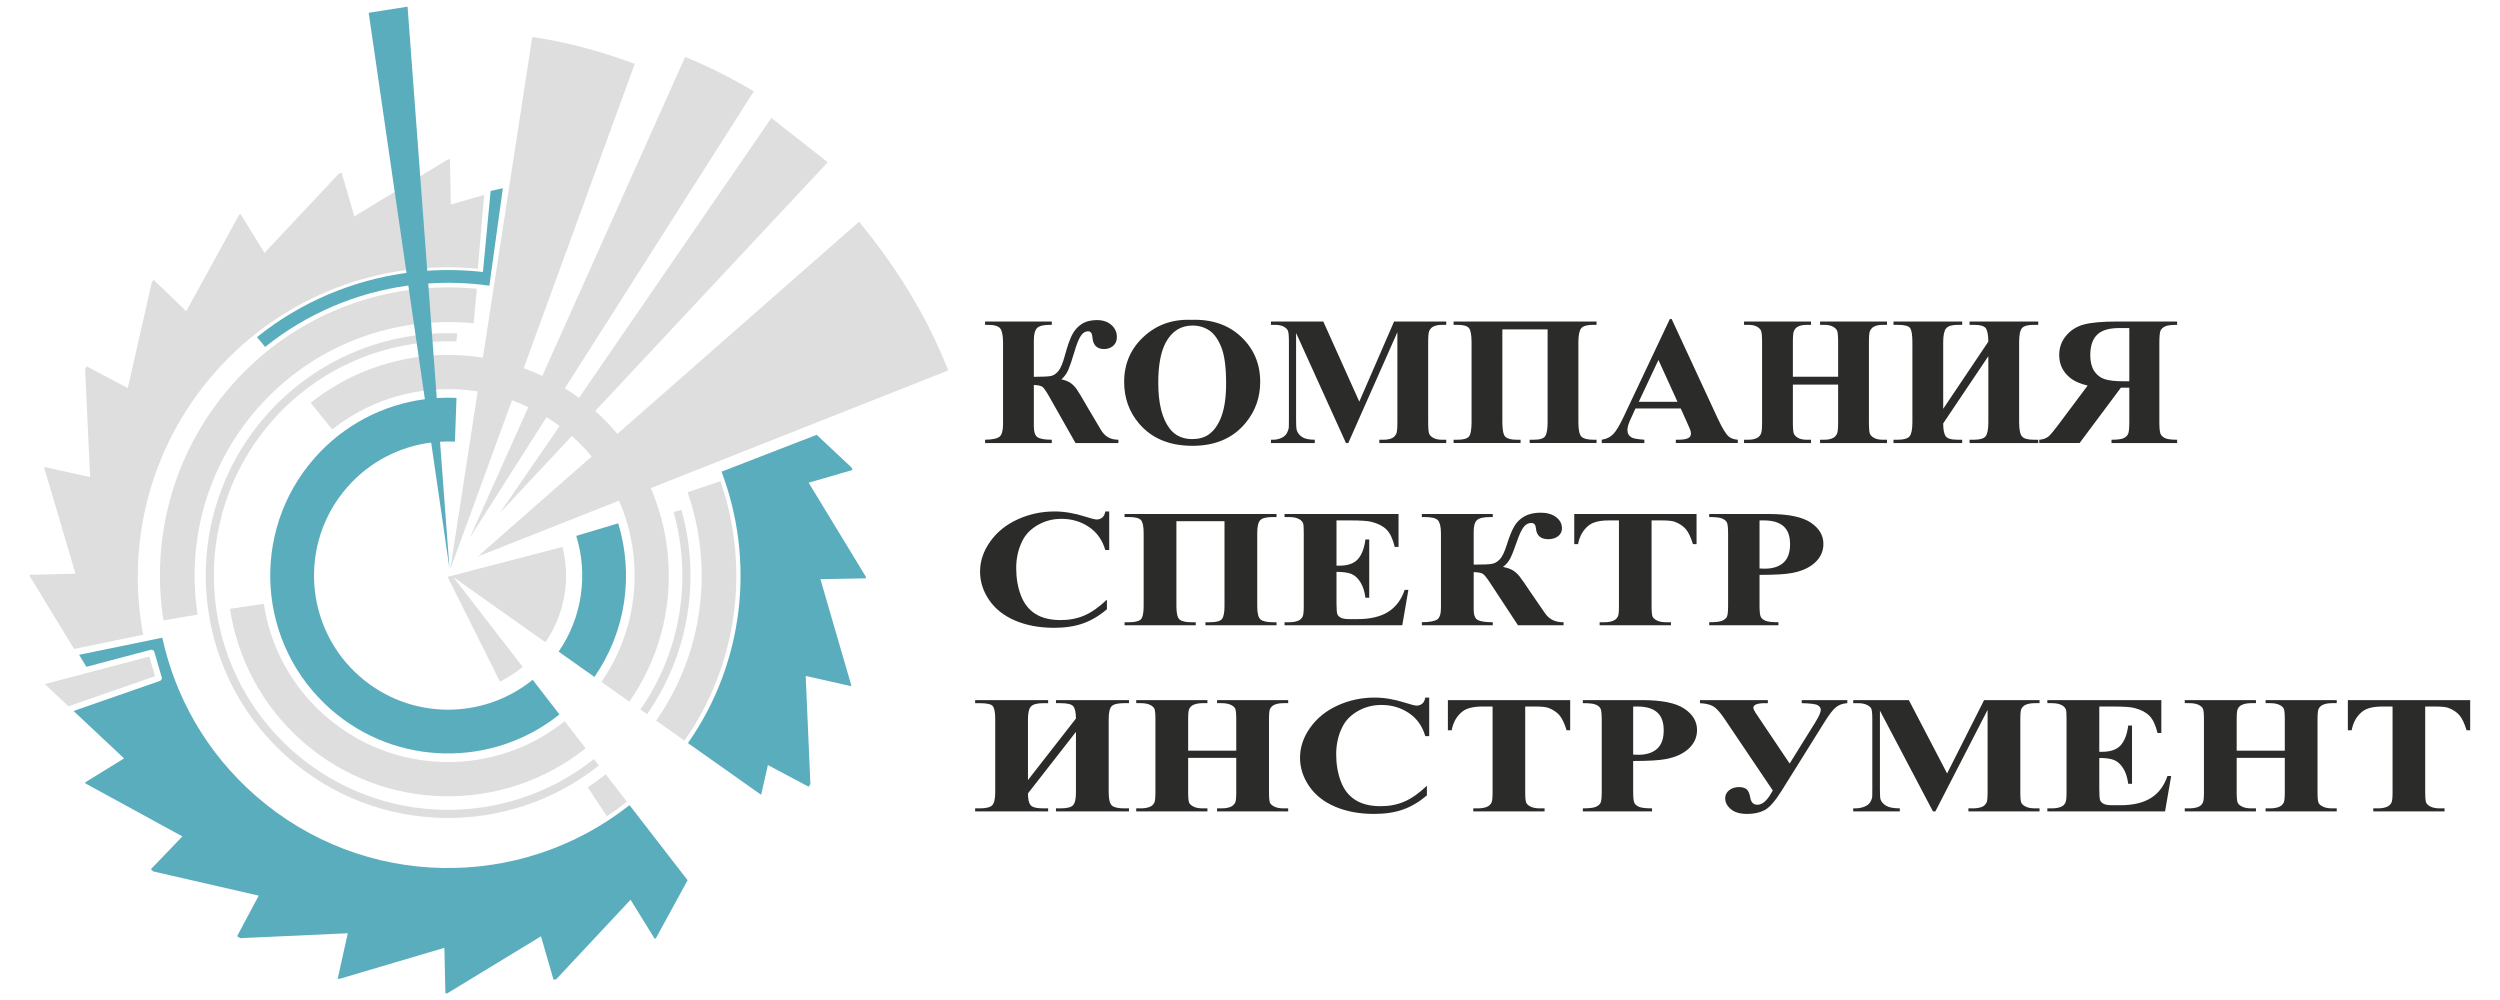 <svg xmlns="http://www.w3.org/2000/svg" xml:space="preserve" width="100%" height="100%" version="1.1" style="shape-rendering:geometricPrecision; text-rendering:geometricPrecision; image-rendering:optimizeQuality; fill-rule:evenodd; clip-rule:evenodd" viewBox="0 0 500 200" xmlns:xlink="http://www.w3.org/1999/xlink" xmlns:xodm="http://www.corel.com/coreldraw/odm/2003">
	<path fill="#DEDEDE" d="M13.703 141.262l-4.731 -4.442 20.893 -5.516 1.138 3.933 -17.3 6.025zm46.834 7.057c-8.143,-7.137 -13.032,-16.612 -14.546,-26.555l0.012 0 6.76 -0.989c1.277,8.385 5.407,16.381 12.285,22.397 13.804,12.098 34.044,12.173 47.891,1.073l4.158 5.385 0.025 0.03c-16.383,13.065 -40.278,12.954 -56.585,-1.341zm65.335 -7.994l-0.017 -0.008 -5.572 -3.943c7.53,-10.838 8.59,-24.621 3.511,-36.238l-28.249 11.173 22.792 -20.014c-1.2,-1.443 -2.522,-2.814 -3.968,-4.096l-14.406 15.411 11.96 -17.402c-0.852,-0.635 -1.722,-1.231 -2.611,-1.784l-15.367 24.159 11.716 -26.155c-1.072,-0.51 -2.162,-0.967 -3.266,-1.368l-12.345 33.832 5.485 -35.605c-10.141,-1.613 -20.765,0.984 -29.096,7.608l0.009 0.008 -4.311 -5.333c9.859,-7.857 22.434,-10.942 34.439,-9.042l9.878 -64.127c7.515,1.099 14.19,3.046 20.495,5.368l-22.211 60.867c1.256,0.457 2.498,0.972 3.72,1.548l28.574 -63.785c4.965,2.02 9.501,4.345 13.728,6.869l-37.777 59.385c0.957,0.597 1.897,1.235 2.817,1.914l38.469 -55.969 11.283 8.852 -46.511 49.751c1.609,1.439 3.089,2.969 4.438,4.578l48.328 -42.435c7.231,8.804 13.434,18.517 17.844,29.746l-59.492 23.529c5.907,13.717 4.613,29.942 -4.287,42.706zm-25.9 -4.027l-10.461 -20.929 22.995 -5.974c1.586,6.394 0.495,13.362 -3.425,19.062l-0.008 -0.014 -18.412 -13.023 13.866 17.95 0.018 0.021c-1.426,1.171 -2.962,2.143 -4.57,2.929l-0.003 -0.022zm-42.299 15.287c-20.131,-17.637 -22.155,-48.289 -4.516,-68.418 10.007,-11.416 24.201,-17.017 38.289,-16.499l-0.17 1.634 0 -0.014c-13.579,-0.462 -27.255,4.941 -36.896,15.948 -17.05,19.46 -15.094,49.079 4.362,66.124 17.305,15.165 42.65,15.293 60.039,1.45l0.972 1.257 0.03 0.029c-18,14.314 -44.211,14.178 -62.11,-1.511zm71.738 -8.748l-0.012 -0.012 -1.312 -0.93c8.211,-11.775 10.328,-26.334 6.628,-39.506l-0.03 0.009 1.608 -0.404c3.816,13.622 1.617,28.669 -6.882,40.843zm-8.037 20.41l-3.819 -5.784c1.222,-0.81 2.419,-1.676 3.586,-2.601l4.209 5.449 0.03 0.034c-1.303,1.035 -2.636,1.994 -4.006,2.906l0 -0.004zm15.518 -15.119l-0.017 -0.012 -5.643 -3.997c9.518,-13.622 11.494,-30.689 6.283,-45.681l-0.05 0.013 0.05 -0.013 6.582 -2.194c5.878,17.042 3.616,36.418 -7.205,51.884zm-90.626 -71.005c12.743,-14.551 31.211,-21.14 49.101,-19.367l-0.641 6.955 0 -0.046c-15.755,-1.579 -32.02,4.218 -43.244,17.033 -10.282,11.737 -14.182,26.903 -11.963,41.221l-6.819 1.158 -0.016 0c-2.555,-16.304 1.871,-33.578 13.582,-46.954zm-31.449 52.665l-8.852 -14.541c0,-0.098 0,-0.205 0,-0.297l0.076 0 9.055 -0.205 -6.25 -21.179c0.017,-0.055 0.03,-0.114 0.047,-0.164l9.132 2.014 -1.005 -21.59c0.106,-0.182 0.207,-0.373 0.317,-0.564l8.211 4.358 4.843 -21.264c0.126,-0.118 0.245,-0.242 0.368,-0.361l6.488 6.245 10.571 -19.264c0.097,-0.049 0.195,-0.104 0.292,-0.163l4.791 7.761 14.87 -15.841c0.19,-0.051 0.377,-0.097 0.564,-0.149l2.528 8.691 18.744 -11.411 0.387 0 0.173 9.044 6.662 -1.931 -1.26 14.782 0 -0.01c-19.206,-1.869 -38.993,5.229 -52.661,20.829 -13.053,14.894 -17.682,34.295 -14.27,52.371l-13.821 2.839z"/>
	<path fill="#5AADBD" d="M152.224 158.961l-14.632 -10.345c11.327,-16.179 13.41,-36.594 6.717,-54.273l-0.029 0.004 19.057 -7.383 6.997 6.56 0.022 0.017c0.038,0.158 0.08,0.306 0.119,0.467l-8.746 2.53 11.363 18.679 0.081 0.122c0,0.116 0,0.222 0,0.328l-9.089 0.169 6.123 21.068 0.055 0.175c-0.017,0.05 -0.03,0.097 -0.042,0.144l-0.098 -0.017 -8.984 -2.024 0.939 21.568 0.004 0.029c-0.119,0.196 -0.229,0.383 -0.344,0.574l-0.038 -0.022 -8.117 -4.324 -1.358 5.954zm-78.49 -156.405l7.778 -1.223 3.942 52.819c3.705,-0.254 7.434,-0.172 11.135,0.248l1.536 -16.209 2.444 -0.552 -2.699 19.519 0 -0.017c-4.056,-0.574 -8.155,-0.719 -12.226,-0.442l1.71 22.912c1.313,-0.084 2.629,-0.096 3.944,-0.035l-0.314 8.771 0 -0.017c-0.993,-0.049 -1.987,-0.044 -2.978,0.016l1.895 25.394 -3.668 -25.228c-6.277,0.796 -12.292,3.799 -16.78,8.925 -9.764,11.139 -8.644,28.1 2.494,37.855 9.982,8.742 24.62,8.758 34.584,0.667l5.338 6.903 0.021 0.026c-13.213,10.603 -32.538,10.54 -45.714,-1.006 -14.775,-12.947 -16.26,-35.44 -3.317,-50.216 5.921,-6.758 13.844,-10.736 22.113,-11.823l-3.306 -22.739c-10.272,1.404 -20.211,5.526 -28.64,12.289l0.014 0.012 -1.643 -1.981c8.799,-7.064 19.175,-11.373 29.902,-12.844l-7.565 -52.024zm45.149 132.825l-0.022 -0.013 -7.132 -5.041c4.765,-6.92 5.89,-15.488 3.518,-23.151l8.393 -2.513c3.115,10.181 1.609,21.553 -4.757,30.718zm-29.805 63.285l0 -0.075 -0.203 -9.027 -20.883 6.178 -0.173 0.047c-0.097,-0.02 -0.191,-0.047 -0.28,-0.072l0.022 -0.093 1.997 -8.975 -21.454 0.98 -0.025 0.005c-0.221,-0.128 -0.441,-0.255 -0.666,-0.383l0.025 -0.05 4.307 -8.075 -21.128 -4.846c-0.149,-0.145 -0.297,-0.293 -0.446,-0.442l0.068 -0.059 6.238 -6.496 -19.337 -10.563c-0.047,-0.08 -0.09,-0.156 -0.136,-0.225l0.081 -0.046 7.727 -4.77 -10.104 -9.479 17.245 -6.004c0.301,-0.101 0.476,-0.437 0.383,-0.747l-1.465 -5.062c-0.093,-0.314 -0.42,-0.501 -0.746,-0.424l-12.84 3.402 -1.465 -2.405 16.642 -3.42c2.564,11.839 8.81,22.986 18.617,31.574 21.556,18.896 53.114,19.087 74.818,1.909l11.618 15.022 -6.25 11.448 -0.072 0.132c-0.08,0.047 -0.169,0.098 -0.246,0.14l-0.051 -0.072 -4.786 -7.744 -14.818 15.849 -0.022 0.021c-0.186,0.051 -0.369,0.103 -0.56,0.148l-0.004 -0.012 -2.516 -8.695 -18.603 11.322 -0.131 0.084 -0.378 0z"/>
	<path fill="#2B2B2A" d="M221.842 102.294l0 7.708 -0.782 0c-0.59,-2.011 -1.687,-3.551 -3.298,-4.627 -1.605,-1.07 -3.428,-1.607 -5.465,-1.607 -1.7,0 -3.257,0.397 -4.676,1.198 -1.419,0.801 -2.461,1.843 -3.112,3.137 -0.844,1.653 -1.27,3.49 -1.27,5.512 0,1.989 0.309,3.804 0.927,5.44 0.617,1.635 1.577,2.873 2.892,3.708 1.31,0.84 3.011,1.255 5.102,1.255 1.715,0 3.284,-0.303 4.71,-0.919 1.427,-0.611 2.928,-1.664 4.511,-3.165l0 1.921c-1.528,1.3 -3.118,2.247 -4.771,2.829 -1.659,0.588 -3.586,0.88 -5.8,0.88 -2.901,0 -5.486,-0.476 -7.742,-1.429 -2.255,-0.952 -3.995,-2.319 -5.223,-4.1 -1.22,-1.787 -1.837,-3.686 -1.837,-5.697 0,-2.123 0.678,-4.134 2.043,-6.039 1.357,-1.904 3.187,-3.383 5.497,-4.431 2.311,-1.053 4.766,-1.574 7.365,-1.574 1.912,0 3.935,0.337 6.067,1.014 1.234,0.392 2.016,0.594 2.351,0.594 0.426,0 0.796,-0.129 1.112,-0.386 0.315,-0.258 0.521,-0.667 0.617,-1.222l0.782 0zm19.246 22.76l0 -0.605 0.856 0c1.33,0 2.153,-0.23 2.475,-0.689 0.322,-0.459 0.48,-1.305 0.48,-2.532l0 -16.984 -9.619 0 0 16.984c0,1.434 0.213,2.33 0.644,2.683 0.426,0.359 1.227,0.538 2.407,0.538l0.823 0 0 0.605 -14.241 0 0 -0.605 0.864 0c1.193,0 1.981,-0.19 2.372,-0.56 0.384,-0.37 0.582,-1.261 0.582,-2.661l0 -14.62c0,-1.322 -0.184,-2.191 -0.541,-2.594 -0.363,-0.403 -1.165,-0.605 -2.413,-0.605l-0.864 0 0 -0.61 30.394 0 0 0.61 -0.726 0c-1.283,0 -2.126,0.207 -2.53,0.622 -0.398,0.414 -0.604,1.277 -0.604,2.577l0 14.62c0,1.434 0.227,2.33 0.686,2.683 0.453,0.359 1.296,0.538 2.53,0.538l0.644 0 0 0.605 -14.219 0zm26.211 -20.973l0 9.058 0.541 0c1.729,0 2.976,-0.442 3.758,-1.327 0.775,-0.885 1.268,-2.196 1.488,-3.922l0.76 0 0 11.652 -0.76 0c-0.165,-1.272 -0.5,-2.308 -1.016,-3.12 -0.52,-0.812 -1.117,-1.356 -1.803,-1.636 -0.678,-0.274 -1.673,-0.414 -2.968,-0.414l0 6.268c0,1.227 0.062,1.972 0.192,2.246 0.123,0.275 0.363,0.499 0.713,0.672 0.343,0.18 0.906,0.264 1.686,0.264l1.626 0c2.543,0 4.58,-0.482 6.115,-1.446 1.536,-0.957 2.633,-2.425 3.305,-4.397l0.74 0 -1.22 7.075 -23.545 0 0 -0.605 0.906 0c0.788,0 1.426,-0.118 1.906,-0.347 0.35,-0.152 0.617,-0.415 0.802,-0.79 0.151,-0.258 0.226,-0.947 0.226,-2.067l0 -14.637c0,-1.009 -0.034,-1.625 -0.103,-1.854 -0.13,-0.381 -0.384,-0.678 -0.74,-0.886 -0.514,-0.308 -1.207,-0.459 -2.091,-0.459l-0.906 0 0 -0.61 22.798 0 0 6.582 -0.761 0c-0.39,-1.608 -0.933,-2.762 -1.639,-3.462 -0.699,-0.701 -1.693,-1.216 -2.983,-1.541 -0.746,-0.201 -2.152,-0.297 -4.216,-0.297l-2.811 0zm17.072 -1.282l14.179 0 0 0.61 -0.459 0c-1.336,0 -2.235,0.196 -2.68,0.6 -0.453,0.397 -0.672,1.153 -0.672,2.268l0 6.649c1.871,0 3.091,-0.05 3.653,-0.156 0.562,-0.101 1.082,-0.404 1.564,-0.902 0.485,-0.499 0.946,-1.457 1.391,-2.88 0.52,-1.663 1.028,-2.912 1.515,-3.741 0.486,-0.835 1.166,-1.491 2.03,-1.978 0.864,-0.487 1.94,-0.734 3.242,-0.734 1.283,0 2.318,0.303 3.093,0.897 0.775,0.599 1.165,1.333 1.165,2.207 0,0.677 -0.26,1.215 -0.782,1.607 -0.52,0.398 -1.171,0.594 -1.946,0.594 -1.53,0 -2.352,-0.723 -2.476,-2.168 -0.054,-0.722 -0.363,-1.081 -0.925,-1.081 -0.596,0 -1.118,0.275 -1.542,0.835 -0.433,0.56 -0.892,1.557 -1.386,3.002 -0.487,1.412 -0.898,2.471 -1.247,3.176 -0.35,0.706 -0.844,1.3 -1.489,1.782 0.857,0.173 1.516,0.403 1.982,0.689 0.459,0.285 0.878,0.655 1.255,1.109 0.377,0.454 1.179,1.602 2.406,3.45l2.777 4.039c0.425,0.605 0.939,1.048 1.536,1.339 0.596,0.291 1.316,0.437 2.159,0.437l0 0.605 -9.118 0 -5.608 -8.531c-0.637,-0.964 -1.111,-1.546 -1.412,-1.748 -0.302,-0.207 -0.912,-0.325 -1.837,-0.353l0 7.529c0,1.075 0.266,1.759 0.809,2.05 0.548,0.297 1.549,0.448 3.002,0.448l0 0.605 -14.179 0 0 -0.605c1.571,-0.022 2.592,-0.213 3.086,-0.566 0.486,-0.358 0.733,-1.12 0.733,-2.291l0 -14.883c0,-1.306 -0.198,-2.18 -0.582,-2.628 -0.391,-0.448 -1.276,-0.672 -2.654,-0.672l-0.583 0 0 -0.61zm54.939 0l0 6.027 -0.719 0c-0.432,-1.395 -0.905,-2.392 -1.426,-2.997 -0.522,-0.611 -1.241,-1.092 -2.153,-1.451 -0.507,-0.201 -1.399,-0.297 -2.667,-0.297l-2.03 0 0 17.164c0,1.137 0.076,1.848 0.227,2.134 0.158,0.286 0.459,0.532 0.904,0.745 0.453,0.219 1.063,0.325 1.837,0.325l0.906 0 0 0.605 -14.262 0 0 -0.605 0.906 0c0.788,0 1.426,-0.118 1.906,-0.347 0.35,-0.152 0.624,-0.415 0.822,-0.79 0.152,-0.258 0.227,-0.947 0.227,-2.067l0 -17.164 -1.975 0c-1.831,0 -3.167,0.314 -3.997,0.953 -1.165,0.885 -1.9,2.151 -2.208,3.792l-0.76 0 0 -6.027 24.462 0zm12.596 12.178l0 6.173c0,1.204 0.09,1.96 0.275,2.268 0.177,0.314 0.5,0.566 0.959,0.751 0.467,0.185 1.31,0.28 2.544,0.28l0 0.605 -13.844 0 0 -0.605c1.262,0 2.113,-0.095 2.565,-0.291 0.446,-0.191 0.761,-0.437 0.947,-0.745 0.177,-0.308 0.267,-1.059 0.267,-2.263l0 -14.441c0,-1.205 -0.09,-1.961 -0.267,-2.275 -0.186,-0.313 -0.501,-0.56 -0.961,-0.745 -0.451,-0.19 -1.302,-0.28 -2.551,-0.28l0 -0.61 11.877 0c3.907,0 6.712,0.571 8.412,1.708 1.7,1.137 2.551,2.56 2.551,4.269 0,1.445 -0.55,2.677 -1.646,3.708 -1.097,1.025 -2.612,1.725 -4.539,2.1 -1.296,0.264 -3.497,0.393 -6.589,0.393zm0 -10.896l0 9.618c0.446,0.023 0.775,0.034 1.008,0.034 1.631,0 2.886,-0.398 3.771,-1.193 0.885,-0.79 1.33,-2.022 1.33,-3.686 0,-1.653 -0.445,-2.857 -1.33,-3.624 -0.885,-0.768 -2.201,-1.149 -3.956,-1.149l-0.823 0zm-136.716 39.621c-0.013,-1.204 -0.192,-2.017 -0.527,-2.437 -0.343,-0.426 -1.201,-0.633 -2.564,-0.633l-0.906 0 0 -0.61 14.605 0 0 0.61 -0.947 0c-1.254,0 -2.091,0.196 -2.495,0.588 -0.412,0.398 -0.617,1.261 -0.617,2.594l0 14.636c0,1.372 0.212,2.246 0.623,2.638 0.418,0.387 1.248,0.583 2.489,0.583l0.947 0 0 0.605 -14.605 0 0 -0.605 0.906 0c1.275,0 2.104,-0.207 2.502,-0.616 0.391,-0.415 0.589,-1.277 0.589,-2.605l0 -12.076 -9.598 12.306c0,1.064 0.158,1.826 0.48,2.291 0.322,0.465 1.193,0.7 2.612,0.7l0.946 0 0 0.605 -14.602 0 0 -0.605 0.904 0c1.268,0 2.105,-0.207 2.509,-0.616 0.398,-0.415 0.604,-1.277 0.604,-2.605l0 -14.636c0,-1.333 -0.164,-2.196 -0.487,-2.594 -0.315,-0.392 -1.193,-0.588 -2.626,-0.588l-0.904 0 0 -0.61 14.602 0 0 0.61 -0.946 0c-1.234,0 -2.057,0.213 -2.469,0.644 -0.417,0.437 -0.623,1.278 -0.623,2.538l0 12.194 9.598 -12.306zm22.441 7.875l0 6.89c0,1.137 0.076,1.848 0.227,2.134 0.157,0.286 0.46,0.532 0.905,0.745 0.452,0.219 1.055,0.325 1.817,0.325l0.904 0 0 0.605 -14.24 0 0 -0.605 0.905 0c0.788,0 1.426,-0.118 1.906,-0.347 0.35,-0.152 0.618,-0.415 0.803,-0.79 0.15,-0.258 0.226,-0.947 0.226,-2.067l0 -14.636c0,-1.137 -0.076,-1.849 -0.226,-2.135 -0.145,-0.285 -0.446,-0.532 -0.892,-0.745 -0.445,-0.212 -1.056,-0.319 -1.817,-0.319l-0.905 0 0 -0.61 14.24 0 0 0.61 -0.904 0c-0.789,0 -1.426,0.112 -1.906,0.342 -0.35,0.157 -0.624,0.414 -0.823,0.79 -0.151,0.263 -0.22,0.952 -0.22,2.067l0 6.301 9.619 0 0 -6.301c0,-1.137 -0.074,-1.849 -0.219,-2.135 -0.15,-0.285 -0.451,-0.532 -0.904,-0.745 -0.46,-0.212 -1.063,-0.319 -1.831,-0.319l-0.884 0 0 -0.61 14.226 0 0 0.61 -0.885 0c-0.801,0 -1.439,0.112 -1.911,0.342 -0.344,0.157 -0.619,0.414 -0.824,0.79 -0.143,0.263 -0.219,0.952 -0.219,2.067l0 14.636c0,1.137 0.076,1.848 0.219,2.134 0.152,0.286 0.453,0.532 0.906,0.745 0.451,0.219 1.062,0.325 1.829,0.325l0.885 0 0 0.605 -14.226 0 0 -0.605 0.884 0c0.803,0 1.44,-0.118 1.913,-0.347 0.343,-0.152 0.617,-0.415 0.822,-0.79 0.145,-0.258 0.219,-0.947 0.219,-2.067l0 -6.89 -9.619 0zm48.208 -12.06l0 7.708 -0.782 0c-0.59,-2.011 -1.687,-3.551 -3.297,-4.627 -1.605,-1.07 -3.429,-1.607 -5.466,-1.607 -1.7,0 -3.257,0.397 -4.675,1.198 -1.42,0.801 -2.462,1.843 -3.113,3.137 -0.843,1.653 -1.269,3.49 -1.269,5.511 0,1.989 0.308,3.804 0.926,5.44 0.617,1.635 1.577,2.873 2.893,3.708 1.309,0.84 3.011,1.255 5.101,1.255 1.715,0 3.284,-0.303 4.71,-0.919 1.427,-0.611 2.928,-1.664 4.512,-3.165l0 1.921c-1.529,1.3 -3.119,2.247 -4.771,2.829 -1.66,0.588 -3.587,0.88 -5.801,0.88 -2.901,0 -5.486,-0.476 -7.741,-1.429 -2.256,-0.952 -3.997,-2.319 -5.224,-4.1 -1.221,-1.787 -1.838,-3.686 -1.838,-5.697 0,-2.123 0.678,-4.133 2.043,-6.038 1.358,-1.904 3.189,-3.383 5.498,-4.431 2.311,-1.053 4.767,-1.574 7.365,-1.574 1.912,0 3.935,0.337 6.067,1.014 1.234,0.392 2.016,0.594 2.352,0.594 0.426,0 0.795,-0.129 1.111,-0.386 0.316,-0.258 0.521,-0.667 0.617,-1.222l0.782 0zm28.198 0.505l0 6.027 -0.719 0c-0.432,-1.395 -0.905,-2.392 -1.426,-2.997 -0.522,-0.611 -1.241,-1.092 -2.153,-1.451 -0.507,-0.201 -1.399,-0.297 -2.667,-0.297l-2.03 0 0 17.163c0,1.137 0.076,1.848 0.227,2.134 0.158,0.286 0.459,0.532 0.904,0.745 0.453,0.219 1.063,0.325 1.838,0.325l0.905 0 0 0.605 -14.261 0 0 -0.605 0.906 0c0.788,0 1.426,-0.118 1.906,-0.347 0.35,-0.152 0.624,-0.415 0.822,-0.79 0.152,-0.258 0.227,-0.947 0.227,-2.067l0 -17.163 -1.974 0c-1.831,0 -3.168,0.314 -3.998,0.953 -1.165,0.885 -1.9,2.151 -2.208,3.792l-0.76 0 0 -6.027 24.461 0zm12.597 12.177l0 6.173c0,1.204 0.089,1.96 0.274,2.268 0.177,0.314 0.5,0.566 0.959,0.751 0.467,0.185 1.31,0.28 2.544,0.28l0 0.605 -13.844 0 0 -0.605c1.262,0 2.113,-0.095 2.565,-0.291 0.446,-0.191 0.761,-0.437 0.947,-0.745 0.178,-0.308 0.267,-1.059 0.267,-2.263l0 -14.44c0,-1.205 -0.089,-1.961 -0.267,-2.275 -0.186,-0.313 -0.501,-0.56 -0.961,-0.745 -0.451,-0.19 -1.302,-0.28 -2.551,-0.28l0 -0.61 11.877 0c3.907,0 6.712,0.571 8.412,1.708 1.7,1.137 2.551,2.56 2.551,4.269 0,1.445 -0.549,2.677 -1.646,3.707 -1.097,1.025 -2.612,1.725 -4.539,2.1 -1.296,0.264 -3.497,0.393 -6.588,0.393zm0 -10.895l0 9.617c0.445,0.023 0.774,0.034 1.007,0.034 1.631,0 2.886,-0.398 3.771,-1.193 0.885,-0.789 1.33,-2.021 1.33,-3.685 0,-1.653 -0.445,-2.857 -1.33,-3.624 -0.885,-0.768 -2.201,-1.149 -3.956,-1.149l-0.822 0zm33.712 -1.282l9.119 0 0 0.61c-0.94,0.062 -1.708,0.342 -2.304,0.835 -0.597,0.493 -1.372,1.507 -2.318,3.036l-8.481 13.589c-1.323,2.123 -2.469,3.433 -3.442,3.938 -0.973,0.504 -2.125,0.756 -3.463,0.756 -1.46,0 -2.564,-0.325 -3.305,-0.969 -0.746,-0.645 -1.117,-1.367 -1.117,-2.168 0,-0.644 0.268,-1.177 0.796,-1.597 0.527,-0.425 1.172,-0.633 1.94,-0.633 0.719,0 1.248,0.152 1.583,0.46 0.337,0.308 0.57,0.857 0.707,1.658 0.158,0.941 0.63,1.411 1.426,1.411 0.932,0 1.831,-0.733 2.687,-2.201l0.385 -0.655 -9.743 -14.457c-0.83,-1.216 -1.55,-2.006 -2.16,-2.364 -0.61,-0.359 -1.495,-0.577 -2.66,-0.639l0 -0.61 13.575 0 0 0.61 -0.521 0c-1.577,0 -2.372,0.303 -2.372,0.919 0,0.23 0.151,0.566 0.445,1.014l6.809 10.143 5.163 -8.3c0.706,-1.143 1.062,-1.955 1.062,-2.448 0,-0.37 -0.205,-0.678 -0.624,-0.919 -0.411,-0.241 -1.474,-0.375 -3.187,-0.409l0 -0.61zm29.077 14.669l7.397 -14.669 11.087 0 0 0.61 -0.884 0c-0.803,0 -1.447,0.112 -1.927,0.342 -0.336,0.157 -0.603,0.414 -0.809,0.773 -0.144,0.263 -0.22,0.947 -0.22,2.05l0 14.67c0,1.137 0.076,1.848 0.22,2.134 0.151,0.286 0.452,0.532 0.905,0.745 0.459,0.219 1.062,0.325 1.831,0.325l0.884 0 0 0.605 -14.226 0 0 -0.605 0.884 0c0.809,0 1.447,-0.118 1.933,-0.347 0.329,-0.152 0.603,-0.415 0.801,-0.79 0.145,-0.258 0.221,-0.947 0.221,-2.067l0 -16.49 -10.442 20.299 -0.486 0 -10.607 -20.154 0 15.673c0,1.098 0.034,1.77 0.103,2.022 0.171,0.543 0.555,0.991 1.138,1.333 0.582,0.347 1.494,0.521 2.735,0.521l0 0.605 -9.318 0 0 -0.605 0.282 0c0.603,0.011 1.165,-0.073 1.686,-0.241 0.522,-0.168 0.92,-0.398 1.186,-0.678 0.267,-0.285 0.473,-0.689 0.625,-1.198 0.027,-0.124 0.04,-0.678 0.04,-1.675l0 -14.082c0,-1.126 -0.075,-1.826 -0.219,-2.106 -0.151,-0.28 -0.453,-0.527 -0.905,-0.74 -0.46,-0.212 -1.069,-0.319 -1.831,-0.319l-0.864 0 0 -0.61 11.129 0 7.651 14.669zm30.435 -13.387l0 9.057 0.541 0c1.728,0 2.975,-0.442 3.757,-1.326 0.775,-0.885 1.268,-2.196 1.489,-3.922l0.76 0 0 11.651 -0.76 0c-0.166,-1.272 -0.501,-2.308 -1.016,-3.12 -0.521,-0.812 -1.118,-1.356 -1.803,-1.636 -0.678,-0.274 -1.673,-0.414 -2.968,-0.414l0 6.268c0,1.227 0.061,1.972 0.192,2.246 0.122,0.275 0.362,0.499 0.712,0.672 0.343,0.18 0.906,0.264 1.687,0.264l1.625 0c2.544,0 4.58,-0.482 6.115,-1.446 1.536,-0.957 2.633,-2.425 3.305,-4.397l0.741 0 -1.221 7.075 -23.544 0 0 -0.605 0.905 0c0.789,0 1.426,-0.118 1.906,-0.347 0.35,-0.152 0.617,-0.415 0.802,-0.79 0.152,-0.258 0.226,-0.947 0.226,-2.067l0 -14.636c0,-1.009 -0.034,-1.625 -0.103,-1.854 -0.129,-0.381 -0.384,-0.678 -0.74,-0.886 -0.514,-0.308 -1.207,-0.459 -2.091,-0.459l-0.905 0 0 -0.61 22.798 0 0 6.582 -0.762 0c-0.39,-1.608 -0.932,-2.762 -1.639,-3.462 -0.699,-0.701 -1.692,-1.216 -2.983,-1.541 -0.746,-0.201 -2.151,-0.297 -4.216,-0.297l-2.81 0zm27.479 10.273l0 6.89c0,1.137 0.076,1.848 0.227,2.134 0.158,0.286 0.46,0.532 0.905,0.745 0.452,0.219 1.056,0.325 1.817,0.325l0.904 0 0 0.605 -14.239 0 0 -0.605 0.904 0c0.788,0 1.426,-0.118 1.906,-0.347 0.35,-0.152 0.618,-0.415 0.803,-0.79 0.15,-0.258 0.226,-0.947 0.226,-2.067l0 -14.636c0,-1.137 -0.076,-1.849 -0.226,-2.135 -0.145,-0.285 -0.446,-0.532 -0.891,-0.745 -0.446,-0.212 -1.057,-0.319 -1.818,-0.319l-0.904 0 0 -0.61 14.239 0 0 0.61 -0.904 0c-0.788,0 -1.426,0.112 -1.906,0.342 -0.35,0.157 -0.624,0.414 -0.822,0.79 -0.152,0.263 -0.221,0.952 -0.221,2.067l0 6.301 9.62 0 0 -6.301c0,-1.137 -0.075,-1.849 -0.219,-2.135 -0.151,-0.285 -0.452,-0.532 -0.905,-0.745 -0.46,-0.212 -1.062,-0.319 -1.831,-0.319l-0.884 0 0 -0.61 14.227 0 0 0.61 -0.885 0c-0.802,0 -1.44,0.112 -1.912,0.342 -0.344,0.157 -0.618,0.414 -0.824,0.79 -0.143,0.263 -0.219,0.952 -0.219,2.067l0 14.636c0,1.137 0.076,1.848 0.219,2.134 0.152,0.286 0.453,0.532 0.906,0.745 0.451,0.219 1.062,0.325 1.83,0.325l0.885 0 0 0.605 -14.227 0 0 -0.605 0.884 0c0.803,0 1.441,-0.118 1.913,-0.347 0.343,-0.152 0.617,-0.415 0.823,-0.79 0.144,-0.258 0.219,-0.947 0.219,-2.067l0 -6.89 -9.62 0zm46.698 -11.555l0 6.027 -0.719 0c-0.432,-1.395 -0.904,-2.392 -1.426,-2.997 -0.521,-0.611 -1.241,-1.092 -2.153,-1.451 -0.506,-0.201 -1.399,-0.297 -2.667,-0.297l-2.029 0 0 17.163c0,1.137 0.076,1.848 0.226,2.134 0.158,0.286 0.459,0.532 0.905,0.745 0.453,0.219 1.062,0.325 1.837,0.325l0.906 0 0 0.605 -14.262 0 0 -0.605 0.906 0c0.788,0 1.426,-0.118 1.906,-0.347 0.35,-0.152 0.624,-0.415 0.822,-0.79 0.152,-0.258 0.226,-0.947 0.226,-2.067l0 -17.163 -1.974 0c-1.831,0 -3.167,0.314 -3.997,0.953 -1.166,0.885 -1.9,2.151 -2.208,3.792l-0.761 0 0 -6.027 24.462 0zm-297.017 -75.719l13.338 0 0 0.667 -0.432 0c-1.258,0 -2.103,0.214 -2.523,0.655 -0.426,0.434 -0.631,1.26 -0.631,2.477l0 7.261c1.761,0 2.908,-0.055 3.437,-0.171 0.529,-0.11 1.02,-0.44 1.471,-0.985 0.458,-0.544 0.89,-1.59 1.31,-3.144 0.489,-1.817 0.966,-3.181 1.424,-4.086 0.459,-0.912 1.097,-1.627 1.909,-2.16 0.813,-0.532 1.826,-0.801 3.052,-0.801 1.205,0 2.179,0.33 2.908,0.979 0.729,0.654 1.096,1.456 1.096,2.41 0,0.74 -0.244,1.327 -0.735,1.756 -0.49,0.434 -1.102,0.648 -1.831,0.648 -1.438,0 -2.213,-0.789 -2.329,-2.367 -0.052,-0.79 -0.342,-1.181 -0.87,-1.181 -0.562,0 -1.052,0.3 -1.452,0.911 -0.406,0.612 -0.838,1.701 -1.303,3.279 -0.458,1.542 -0.845,2.698 -1.174,3.469 -0.329,0.77 -0.792,1.419 -1.399,1.945 0.806,0.19 1.426,0.44 1.864,0.752 0.432,0.312 0.826,0.716 1.18,1.212 0.354,0.495 1.109,1.749 2.264,3.768l2.613 4.41c0.399,0.661 0.883,1.144 1.444,1.462 0.561,0.318 1.238,0.477 2.032,0.477l0 0.661 -8.578 0 -5.276 -9.316c-0.6,-1.053 -1.045,-1.689 -1.329,-1.909 -0.284,-0.226 -0.858,-0.355 -1.728,-0.385l0 8.221c0,1.175 0.251,1.921 0.76,2.239 0.517,0.324 1.458,0.489 2.826,0.489l0 0.661 -13.338 0 0 -0.661c1.477,-0.024 2.439,-0.232 2.903,-0.617 0.457,-0.392 0.69,-1.224 0.69,-2.502l0 -16.254c0,-1.425 -0.187,-2.379 -0.548,-2.869 -0.368,-0.489 -1.2,-0.734 -2.497,-0.734l-0.548 0 0 -0.667zm41.245 -0.336c4.084,-0.147 7.398,0.985 9.952,3.383 2.549,2.404 3.825,5.407 3.825,9.017 0,3.083 -0.947,5.793 -2.851,8.135 -2.522,3.108 -6.082,4.662 -10.68,4.662 -4.606,0 -8.173,-1.481 -10.694,-4.448 -1.986,-2.342 -2.987,-5.12 -2.987,-8.331 0,-3.609 1.297,-6.619 3.883,-9.023 2.593,-2.41 5.773,-3.542 9.552,-3.395zm0.233 1.144c-2.348,0 -4.128,1.138 -5.354,3.407 -0.993,1.866 -1.49,4.539 -1.49,8.026 0,4.147 0.768,7.212 2.303,9.194 1.071,1.389 2.573,2.08 4.502,2.08 1.297,0 2.38,-0.3 3.251,-0.893 1.102,-0.765 1.967,-1.988 2.586,-3.671 0.619,-1.676 0.929,-3.866 0.929,-6.563 0,-3.218 -0.316,-5.622 -0.948,-7.212 -0.633,-1.597 -1.432,-2.723 -2.412,-3.383 -0.975,-0.655 -2.097,-0.985 -3.367,-0.985zm33.365 15.213l6.958 -16.021 10.43 0 0 0.667 -0.832 0c-0.755,0 -1.361,0.123 -1.812,0.373 -0.316,0.172 -0.567,0.453 -0.761,0.845 -0.135,0.287 -0.207,1.033 -0.207,2.238l0 16.021c0,1.242 0.072,2.019 0.207,2.331 0.142,0.312 0.426,0.581 0.851,0.814 0.432,0.238 1,0.354 1.722,0.354l0.832 0 0 0.661 -13.383 0 0 -0.661 0.832 0c0.761,0 1.361,-0.128 1.819,-0.379 0.31,-0.165 0.567,-0.453 0.755,-0.862 0.135,-0.282 0.205,-1.034 0.205,-2.258l0 -18.009 -9.822 22.169 -0.458 0 -9.978 -22.01 0 17.116c0,1.199 0.032,1.933 0.097,2.209 0.161,0.593 0.523,1.082 1.071,1.455 0.547,0.38 1.405,0.569 2.573,0.569l0 0.661 -8.765 0 0 -0.661 0.264 0c0.567,0.013 1.097,-0.079 1.587,-0.263 0.49,-0.183 0.864,-0.434 1.116,-0.74 0.252,-0.312 0.444,-0.752 0.587,-1.309 0.025,-0.135 0.038,-0.74 0.038,-1.829l0 -15.379c0,-1.229 -0.071,-1.994 -0.206,-2.3 -0.142,-0.305 -0.426,-0.575 -0.852,-0.807 -0.432,-0.233 -1.006,-0.349 -1.722,-0.349l-0.812 0 0 -0.667 10.467 0 7.199 16.021zm34.073 8.283l0 -0.661 0.806 0c1.252,0 2.026,-0.25 2.328,-0.752 0.304,-0.502 0.453,-1.425 0.453,-2.765l0 -18.547 -9.05 0 0 18.547c0,1.566 0.2,2.545 0.606,2.93 0.4,0.392 1.155,0.587 2.264,0.587l0.774 0 0 0.661 -13.395 0 0 -0.661 0.813 0c1.122,0 1.864,-0.208 2.231,-0.611 0.362,-0.404 0.548,-1.377 0.548,-2.906l0 -15.966c0,-1.443 -0.174,-2.392 -0.509,-2.832 -0.342,-0.441 -1.096,-0.661 -2.27,-0.661l-0.813 0 0 -0.667 28.591 0 0 0.667 -0.684 0c-1.206,0 -1.999,0.227 -2.379,0.679 -0.375,0.453 -0.569,1.395 -0.569,2.814l0 15.966c0,1.566 0.213,2.545 0.646,2.93 0.426,0.392 1.218,0.587 2.379,0.587l0.607 0 0 0.661 -13.377 0zm30.211 -6.919l-9.049 0 -1.078 2.368c-0.354,0.789 -0.528,1.437 -0.528,1.951 0,0.685 0.29,1.187 0.871,1.505 0.335,0.196 1.174,0.336 2.508,0.434l0 0.661 -8.519 0 0 -0.661c0.915,-0.134 1.677,-0.495 2.264,-1.089 0.592,-0.587 1.328,-1.81 2.192,-3.664l9.166 -19.391 0.361 0 9.235 19.93c0.884,1.89 1.606,3.077 2.175,3.566 0.432,0.373 1.038,0.587 1.818,0.648l0 0.661 -12.396 0 0 -0.661 0.509 0c0.994,0 1.697,-0.134 2.096,-0.397 0.278,-0.19 0.42,-0.465 0.42,-0.826 0,-0.214 -0.039,-0.434 -0.117,-0.661 -0.025,-0.11 -0.212,-0.556 -0.567,-1.346l-1.361 -3.028zm-0.645 -1.327l-3.812 -8.368 -3.934 8.368 7.746 0zm23.077 -3.438l0 7.524c0,1.242 0.072,2.019 0.213,2.331 0.149,0.312 0.433,0.581 0.852,0.814 0.425,0.238 0.994,0.354 1.71,0.354l0.85 0 0 0.661 -13.395 0 0 -0.661 0.85 0c0.743,0 1.343,-0.128 1.794,-0.379 0.329,-0.165 0.58,-0.453 0.755,-0.862 0.141,-0.282 0.212,-1.034 0.212,-2.258l0 -15.984c0,-1.242 -0.071,-2.018 -0.212,-2.33 -0.136,-0.312 -0.42,-0.582 -0.839,-0.814 -0.419,-0.233 -0.994,-0.349 -1.71,-0.349l-0.85 0 0 -0.667 13.395 0 0 0.667 -0.85 0c-0.743,0 -1.343,0.123 -1.794,0.373 -0.329,0.172 -0.587,0.453 -0.774,0.863 -0.142,0.287 -0.207,1.04 -0.207,2.257l0 6.882 9.05 0 0 -6.882c0,-1.242 -0.072,-2.018 -0.206,-2.33 -0.143,-0.312 -0.426,-0.582 -0.852,-0.814 -0.432,-0.233 -1,-0.349 -1.722,-0.349l-0.832 0 0 -0.667 13.383 0 0 0.667 -0.832 0c-0.755,0 -1.355,0.123 -1.8,0.373 -0.322,0.172 -0.58,0.453 -0.774,0.863 -0.135,0.287 -0.205,1.04 -0.205,2.257l0 15.984c0,1.242 0.07,2.019 0.205,2.331 0.143,0.312 0.426,0.581 0.852,0.814 0.425,0.238 1,0.354 1.722,0.354l0.832 0 0 0.661 -13.383 0 0 -0.661 0.832 0c0.755,0 1.355,-0.128 1.8,-0.379 0.322,-0.165 0.58,-0.453 0.774,-0.862 0.134,-0.282 0.206,-1.034 0.206,-2.258l0 -7.524 -9.05 0zm39.092 -8.601c-0.013,-1.315 -0.181,-2.202 -0.496,-2.66 -0.323,-0.465 -1.128,-0.692 -2.412,-0.692l-0.851 0 0 -0.667 13.737 0 0 0.667 -0.89 0c-1.181,0 -1.967,0.214 -2.348,0.643 -0.387,0.434 -0.581,1.376 -0.581,2.832l0 15.984c0,1.499 0.2,2.453 0.587,2.881 0.394,0.422 1.174,0.636 2.342,0.636l0.89 0 0 0.661 -13.737 0 0 -0.661 0.851 0c1.2,0 1.98,-0.226 2.354,-0.673 0.367,-0.452 0.554,-1.394 0.554,-2.844l0 -13.189 -9.028 13.44c0,1.162 0.147,1.994 0.451,2.502 0.303,0.507 1.122,0.764 2.457,0.764l0.891 0 0 0.661 -13.739 0 0 -0.661 0.851 0c1.194,0 1.98,-0.226 2.361,-0.673 0.374,-0.452 0.568,-1.394 0.568,-2.844l0 -15.984c0,-1.456 -0.155,-2.398 -0.458,-2.832 -0.297,-0.429 -1.122,-0.643 -2.471,-0.643l-0.851 0 0 -0.667 13.739 0 0 0.667 -0.891 0c-1.161,0 -1.935,0.233 -2.322,0.704 -0.393,0.477 -0.586,1.394 -0.586,2.771l0 13.317 9.028 -13.44zm28.192 9.207l0 6.814c0,1.316 -0.084,2.141 -0.252,2.478 -0.174,0.342 -0.47,0.618 -0.896,0.819 -0.432,0.202 -1.231,0.306 -2.406,0.306l0 0.661 13.12 0 0 -0.661c-1.188,0 -1.987,-0.104 -2.413,-0.318 -0.419,-0.208 -0.716,-0.477 -0.89,-0.813 -0.167,-0.337 -0.252,-1.156 -0.252,-2.472l0 -15.77c0,-1.315 0.085,-2.141 0.252,-2.483 0.174,-0.343 0.471,-0.612 0.903,-0.814 0.426,-0.208 1.225,-0.306 2.4,-0.306l0 -0.667 -11.907 0c-3.096,0 -5.366,0.208 -6.804,0.612 -1.432,0.404 -2.607,1.156 -3.516,2.251 -0.902,1.089 -1.361,2.374 -1.361,3.842 0,1.792 0.684,3.273 2.045,4.447 0.871,0.74 2.083,1.297 3.645,1.664l-6.16 8.228c-0.807,1.064 -1.38,1.725 -1.717,1.988 -0.515,0.373 -1.115,0.575 -1.798,0.611l0 0.661 8.068 0 8.262 -11.078 1.677 0zm0 -11.916l0 10.643 -1.077 0c-1.747,0 -3.057,-0.146 -3.928,-0.452 -0.871,-0.306 -1.554,-0.857 -2.051,-1.652 -0.496,-0.795 -0.748,-1.829 -0.748,-3.107 0,-1.854 0.457,-3.218 1.374,-4.105 0.91,-0.887 2.379,-1.327 4.411,-1.327l2.019 0z"/>
</svg>